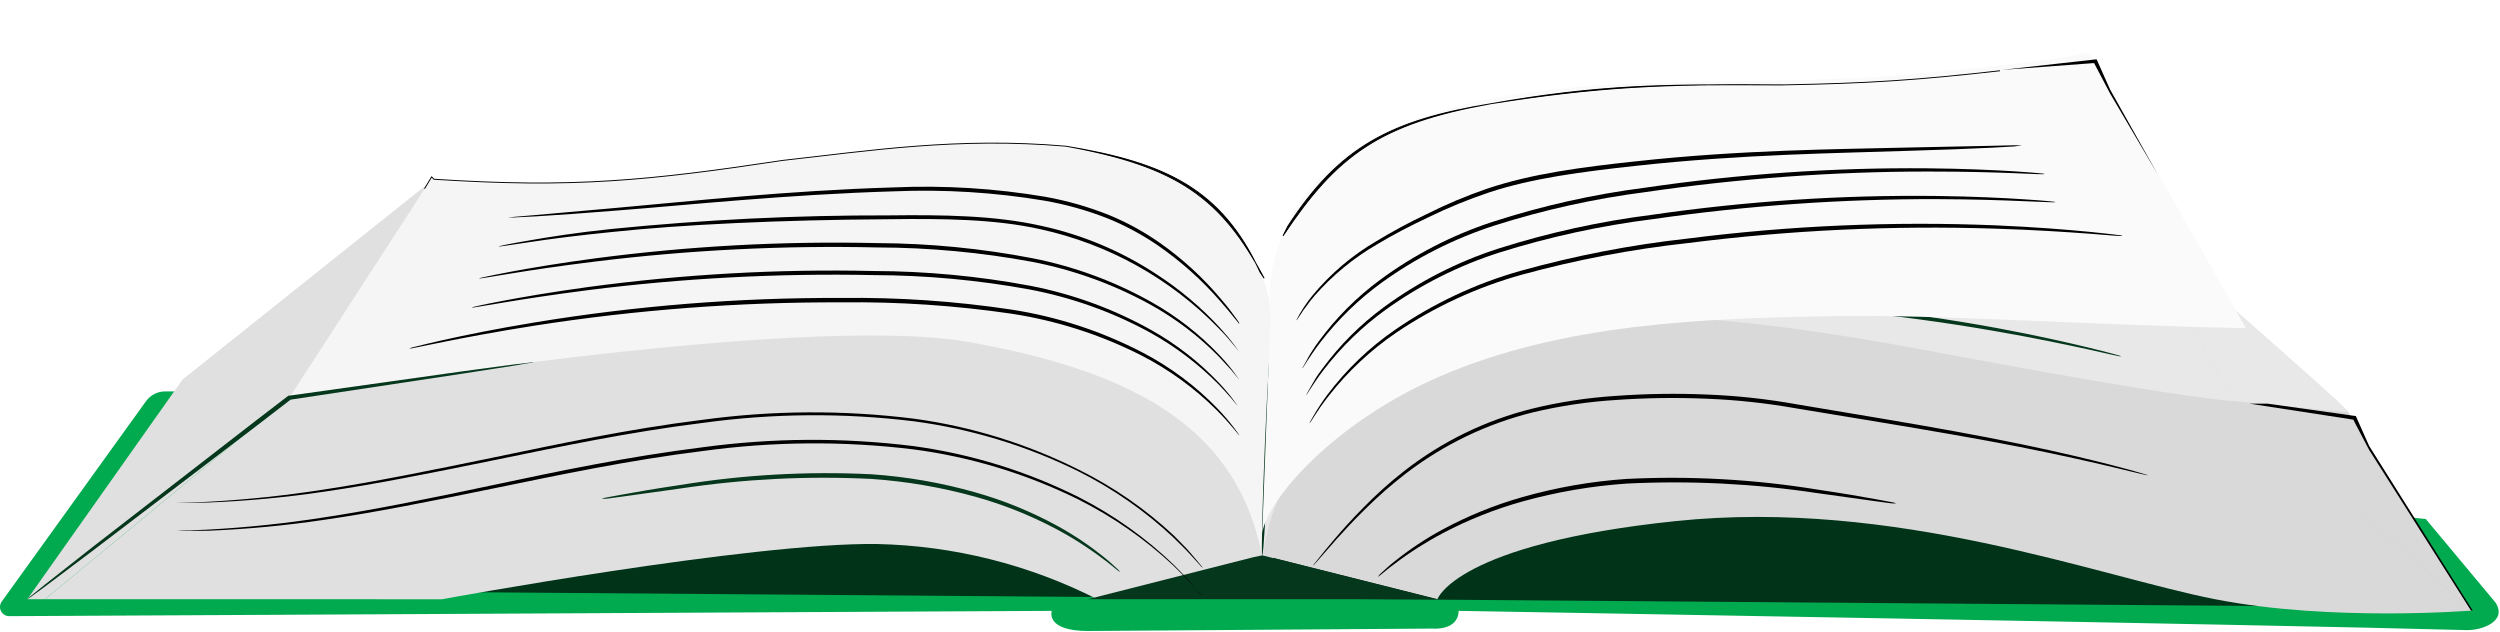 <svg width="265" height="67" viewBox="0 0 265 67" fill="none" xmlns="http://www.w3.org/2000/svg">
<path d="M0.978 65.313L111.485 64.752C111.485 64.752 110.754 66.885 115.334 66.885L151.869 66.63C151.869 66.63 154.571 66.885 154.613 64.752C154.613 64.752 240.284 66.197 261.449 66.791C263.029 66.834 265.833 65.874 264.516 63.86L257.133 55.015L134.901 43.12L48.236 52.228L18.498 41.489H17.512C17.112 41.487 16.716 41.582 16.36 41.765C16.004 41.949 15.697 42.215 15.465 42.542L0.171 63.784C0.07 63.931 0.012 64.102 0.002 64.28C-0.009 64.457 0.03 64.635 0.113 64.792C0.196 64.949 0.321 65.081 0.473 65.173C0.626 65.265 0.8 65.313 0.978 65.313Z" fill="#01AA4F"/>
<path opacity="0.7" d="M47.699 62.756L244.565 64.277L198.267 49.935L140.55 51.557L82.799 49.255L47.699 62.756Z" fill="black"/>
<path d="M133.804 58.864L134.9 34.641C134.9 34.641 135.121 21.318 119.071 16.874C103.021 12.431 83.02 18.089 64.336 19.1C45.653 20.111 45.873 18.693 45.873 18.693L30.707 42.109L90.276 50.793C90.276 50.793 124.79 52.806 125.444 53.01C126.098 53.214 133.804 58.864 133.804 58.864Z" fill="#F5F5F5"/>
<path d="M133.609 59.722L134.901 36.96C134.901 36.96 134.68 23.68 150.721 19.202C166.763 14.724 186.764 20.409 205.448 21.42C218.524 22.125 222.577 22.006 223.834 21.87C224.009 21.851 224.186 21.88 224.346 21.953C224.506 22.026 224.644 22.142 224.744 22.286L239.086 44.428L179.525 53.112C179.525 53.112 145.012 55.134 144.349 55.33C143.686 55.525 133.609 59.722 133.609 59.722Z" fill="#E8E8E8"/>
<path d="M4.768 63.512L30.708 42.109C30.708 42.109 84.448 33.026 102.674 36.255C120.899 39.484 131.298 45.745 133.805 59.068L116.302 63.512C109.071 59.845 101.11 57.847 93.004 57.666C79.818 57.462 46.843 63.52 46.843 63.52L4.768 63.512Z" fill="#E0E0E0"/>
<path d="M152.368 63.512L133.896 58.864C133.896 58.864 135.213 37.699 165.215 34.165C165.215 34.165 173.711 31.412 203.798 37.062C233.884 42.712 236.994 42.517 236.994 42.517L262.025 64.718C262.025 64.718 247.079 65.933 234.768 63.512C222.456 61.09 200.917 52.806 177.62 55.236C154.322 57.666 152.368 63.512 152.368 63.512Z" fill="#D9D9D9"/>
<path d="M30.708 42.109L45.39 19.449L19.348 40.231L2.898 63.512H4.768L30.708 42.109Z" fill="#E0E0E0"/>
<path d="M236.895 42.517L224.932 22.414C224.932 22.414 248.765 43.129 248.968 43.715C249.172 44.301 261.951 64.718 261.951 64.718L236.895 42.517Z" fill="#D9D9D9"/>
<path d="M224.932 22.414L236.895 42.517L248.968 43.715C248.765 43.129 224.932 22.414 224.932 22.414Z" fill="#E8E8E8"/>
<path d="M115.334 63.512H152.269L133.806 58.864L132.837 59.068" fill="#05371C"/>
<path d="M133.806 58.864C133.678 58.864 133.806 53.571 134.077 47.063C134.349 40.554 134.681 35.27 134.8 35.278C134.919 35.286 134.8 40.563 134.519 47.08C134.239 53.597 133.924 58.873 133.806 58.864Z" fill="#05371C"/>
<path d="M56.588 38.37C56.426 38.426 56.258 38.463 56.087 38.481L54.617 38.736L49.162 39.586L30.742 42.372L30.844 42.33L27.301 45.057L10.104 58.167L4.861 62.11L3.417 63.163C3.253 63.293 3.08 63.409 2.898 63.512C3.038 63.356 3.194 63.216 3.366 63.096L4.751 61.974L9.908 57.913L27.029 44.658L30.572 41.939H30.623H30.674L49.128 39.348L54.592 38.617L56.07 38.447C56.239 38.403 56.413 38.377 56.588 38.37Z" fill="#05371C"/>
<path d="M251.13 47.693L249.44 44.478L238.468 42.791H240.383L249.61 44.087H249.661H249.712L251.13 47.271L262.104 64.711L261.93 64.724L251.13 47.693Z" fill="black"/>
<path d="M131.375 46.154C131.375 46.154 131.316 46.102 131.214 45.983L130.763 45.44C130.373 44.972 129.778 44.284 128.954 43.46C126.614 41.138 123.932 39.19 121.001 37.682C116.644 35.466 111.959 33.966 107.126 33.239C101.199 32.376 95.213 31.978 89.224 32.049C78.334 32.01 67.458 32.834 56.699 34.513C52.57 35.159 49.247 35.796 46.953 36.255L44.311 36.79L43.623 36.926C43.544 36.937 43.464 36.937 43.385 36.926L43.614 36.85L44.294 36.68C44.889 36.535 45.772 36.314 46.919 36.059C49.196 35.55 52.519 34.861 56.648 34.182C67.415 32.406 78.311 31.536 89.224 31.582C95.237 31.508 101.247 31.92 107.194 32.814C112.063 33.564 116.776 35.108 121.145 37.385C124.093 38.928 126.773 40.936 129.081 43.333C129.705 43.98 130.289 44.664 130.831 45.38L131.248 45.95C131.3 46.011 131.343 46.08 131.375 46.154Z" fill="black"/>
<path d="M131.374 43.222C131.374 43.222 131.315 43.171 131.221 43.061L130.805 42.568C130.627 42.339 130.397 42.075 130.117 41.769C129.836 41.464 129.522 41.098 129.14 40.716C126.989 38.55 124.54 36.702 121.867 35.227C117.882 33.056 113.581 31.523 109.122 30.681C103.661 29.683 98.122 29.174 92.57 29.16C82.48 28.955 72.387 29.486 62.374 30.749C58.525 31.242 55.432 31.727 53.291 32.083L50.835 32.491L50.19 32.593H49.969L50.181 32.534L50.818 32.389C51.371 32.27 52.195 32.092 53.265 31.896C55.39 31.489 58.491 30.953 62.331 30.427C72.354 29.07 82.468 28.502 92.579 28.727C98.155 28.742 103.718 29.266 109.198 30.291C113.685 31.158 118.004 32.736 121.994 34.964C124.679 36.466 127.12 38.369 129.233 40.605C129.607 41.005 129.93 41.362 130.193 41.693C130.457 42.024 130.686 42.288 130.848 42.543L131.23 43.069C131.284 43.114 131.333 43.166 131.374 43.222Z" fill="black"/>
<path d="M131.374 40.24C131.374 40.24 131.314 40.197 131.221 40.087L130.813 39.594C130.637 39.362 130.408 39.099 130.125 38.804C129.842 38.51 129.519 38.161 129.156 37.759C127.034 35.605 124.613 33.768 121.968 32.304C118.038 30.137 113.792 28.6 109.385 27.75C103.978 26.751 98.493 26.242 92.995 26.229C83 26.003 73.001 26.503 63.078 27.725C59.264 28.192 56.196 28.659 54.072 29.008L51.634 29.407L50.996 29.5C50.923 29.515 50.848 29.515 50.775 29.5L50.988 29.441L51.617 29.305C52.177 29.195 52.993 29.016 54.047 28.821C56.154 28.421 59.221 27.903 63.036 27.393C72.971 26.081 82.993 25.539 93.012 25.77C98.533 25.795 104.04 26.332 109.461 27.376C113.903 28.253 118.177 29.833 122.121 32.058C124.775 33.56 127.189 35.45 129.284 37.666C129.658 38.056 129.963 38.413 130.227 38.736C130.49 39.059 130.711 39.331 130.881 39.586L131.255 40.104C131.299 40.145 131.339 40.191 131.374 40.24Z" fill="black"/>
<path d="M131.374 37.274C131.374 37.274 131.315 37.232 131.221 37.121L130.822 36.637C130.474 36.212 129.972 35.592 129.216 34.836C124.073 29.532 117.479 25.863 110.26 24.292C105.417 23.213 99.937 23.162 94.21 23.238C82.74 23.306 72.366 23.799 64.897 24.589C61.159 24.963 58.1 25.362 56.069 25.677L53.673 26.034L53.044 26.118C52.974 26.131 52.902 26.131 52.832 26.118C52.901 26.096 52.972 26.079 53.044 26.067L53.656 25.931C54.2 25.829 54.999 25.668 56.035 25.498C58.108 25.133 61.133 24.648 64.863 24.266C74.615 23.288 84.41 22.808 94.21 22.83C99.928 22.762 105.46 22.83 110.354 23.935C114.691 24.87 118.819 26.599 122.529 29.033C125.03 30.644 127.315 32.568 129.327 34.759C129.875 35.355 130.391 35.979 130.873 36.629L131.247 37.139C131.293 37.18 131.336 37.226 131.374 37.274Z" fill="black"/>
<path d="M131.375 34.326C131.375 34.326 131.324 34.326 131.23 34.173L130.831 33.689C130.491 33.264 129.981 32.635 129.284 31.854C127.348 29.641 125.145 27.678 122.725 26.008C121.057 24.866 119.271 23.906 117.398 23.145C115.232 22.295 112.986 21.666 110.694 21.267C105.426 20.387 100.082 20.057 94.746 20.281C83.369 20.621 73.105 21.717 65.662 22.295C61.941 22.592 58.933 22.813 56.843 22.932L54.447 23.051H53.818L54.438 22.992L56.834 22.788L65.637 22.006C73.071 21.352 83.335 20.205 94.737 19.865C100.107 19.629 105.487 19.963 110.787 20.859C113.113 21.275 115.391 21.927 117.585 22.805C119.477 23.588 121.278 24.577 122.954 25.753C125.377 27.456 127.566 29.47 129.463 31.743C130.143 32.542 130.635 33.188 130.95 33.638L131.315 34.148C131.34 34.205 131.36 34.265 131.375 34.326Z" fill="black"/>
<path d="M136.709 45.346C136.709 45.346 136.751 45.27 136.845 45.142L137.27 44.59C137.826 43.881 138.425 43.206 139.063 42.568C141.414 40.223 144.128 38.272 147.1 36.79C151.511 34.593 156.253 33.135 161.137 32.474C167.095 31.69 173.108 31.388 179.115 31.573C190.03 31.727 200.913 32.796 211.649 34.768C215.761 35.533 219.066 36.281 221.343 36.833C222.482 37.105 223.357 37.343 223.952 37.495L224.623 37.682C224.702 37.698 224.78 37.724 224.852 37.759C224.774 37.772 224.693 37.772 224.614 37.759L223.926 37.614L221.301 37.028C219.015 36.535 215.71 35.83 211.589 35.117C200.863 33.235 190.004 32.209 179.115 32.049C173.129 31.86 167.137 32.144 161.196 32.899C156.349 33.538 151.636 34.949 147.236 37.079C144.277 38.531 141.56 40.431 139.181 42.712C138.332 43.52 137.737 44.191 137.338 44.658L136.879 45.193L136.709 45.346Z" fill="#05371C"/>
<path d="M136.762 42.373L136.889 42.186L137.28 41.667C137.45 41.438 137.679 41.166 137.951 40.818C138.223 40.469 138.546 40.138 138.928 39.756C141.085 37.556 143.563 35.696 146.278 34.241C150.304 32.084 154.65 30.586 159.15 29.806C164.649 28.882 170.22 28.461 175.795 28.549C185.91 28.521 196.012 29.282 206.009 30.826C209.841 31.421 212.925 32.015 215.049 32.466C216.111 32.678 216.927 32.873 217.488 33.001L218.116 33.154C218.189 33.169 218.261 33.192 218.329 33.222C218.256 33.233 218.181 33.233 218.108 33.222L217.471 33.111L215.015 32.661C212.882 32.262 209.798 31.718 205.958 31.157C195.969 29.71 185.888 28.995 175.795 29.016C170.247 28.927 164.702 29.333 159.227 30.231C154.759 30.987 150.438 32.441 146.422 34.539C143.718 35.96 141.234 37.766 139.047 39.9C138.656 40.274 138.325 40.622 138.053 40.928C137.781 41.234 137.526 41.497 137.348 41.718L136.923 42.203L136.762 42.373Z" fill="#05371C"/>
<path d="M136.82 39.433C136.82 39.433 136.82 39.365 136.939 39.246L137.33 38.736C137.535 38.441 137.756 38.157 137.993 37.886C138.298 37.516 138.621 37.162 138.961 36.824C141.095 34.647 143.544 32.802 146.226 31.352C150.208 29.196 154.511 27.696 158.971 26.909C164.413 25.962 169.931 25.524 175.454 25.6C185.476 25.554 195.486 26.281 205.396 27.776C209.194 28.353 212.253 28.931 214.352 29.364C215.405 29.577 216.221 29.772 216.773 29.891L217.393 30.044C217.467 30.054 217.539 30.077 217.606 30.112C217.532 30.123 217.458 30.123 217.385 30.112L216.756 30.01L214.318 29.56C212.21 29.177 209.143 28.651 205.345 28.115C195.444 26.711 185.454 26.026 175.454 26.068C169.958 25.995 164.467 26.418 159.047 27.334C154.625 28.103 150.351 29.559 146.379 31.65C143.707 33.068 141.252 34.862 139.089 36.977C138.707 37.343 138.375 37.691 138.103 37.997C137.831 38.303 137.585 38.558 137.407 38.77L136.982 39.263C136.88 39.382 136.829 39.441 136.82 39.433Z" fill="#05371C"/>
<path d="M136.873 34.326C137.493 33.444 138.209 32.632 139.006 31.905C141.19 29.924 143.703 28.34 146.432 27.223C148.294 26.424 150.197 25.724 152.133 25.124C154.338 24.379 156.592 23.785 158.879 23.349C163.739 22.439 169.185 22.499 174.827 22.694C186.162 23.051 196.341 24.453 203.716 25.311L212.433 26.365L214.804 26.645L215.415 26.73L215.628 26.773H215.415H214.795L212.416 26.569C210.351 26.382 207.361 26.067 203.682 25.66C196.307 24.869 186.136 23.527 174.836 23.17C169.186 22.992 163.79 22.907 158.973 23.782C156.7 24.2 154.458 24.768 152.26 25.481C150.179 26.127 148.267 26.798 146.568 27.52C143.857 28.605 141.344 30.133 139.133 32.041C138.789 32.341 138.46 32.659 138.148 32.992C137.904 33.222 137.674 33.466 137.459 33.723L137.043 34.19C136.933 34.284 136.882 34.335 136.873 34.326Z" fill="#05371C"/>
<path d="M227.675 50.385L227.428 50.342L226.723 50.181L224.03 49.535C221.685 48.974 218.286 48.201 214.063 47.369C209.84 46.536 204.793 45.669 199.169 44.735L190.358 43.282C187.219 42.725 184.045 42.384 180.859 42.262C177.67 42.128 174.475 42.173 171.292 42.398C168.328 42.581 165.386 43.018 162.498 43.707C157.607 44.915 153.019 47.123 149.022 50.19C147.493 51.369 146.04 52.643 144.672 54.004C143.448 55.203 142.454 56.29 141.647 57.182L139.82 59.264L139.344 59.808C139.234 59.926 139.175 59.986 139.166 59.977L139.31 59.774L139.752 59.213C140.143 58.712 140.738 57.989 141.52 57.072C142.301 56.154 143.287 55.05 144.493 53.834C145.849 52.442 147.297 51.142 148.827 49.943C152.842 46.803 157.474 44.545 162.421 43.316C165.33 42.606 168.295 42.154 171.283 41.965C174.484 41.733 177.695 41.684 180.901 41.82C184.105 41.943 187.296 42.289 190.451 42.857L199.262 44.335C204.878 45.279 209.934 46.188 214.148 47.063C218.363 47.938 221.795 48.762 224.098 49.365C225.262 49.663 226.162 49.918 226.774 50.096L227.462 50.3C227.537 50.317 227.609 50.346 227.675 50.385Z" fill="black"/>
<path d="M127.493 60.215C127.493 60.215 127.417 60.147 127.281 60.003L126.694 59.357C126.431 59.077 126.125 58.712 125.734 58.312C125.343 57.913 124.885 57.462 124.358 56.953C121.352 54.141 117.955 51.78 114.272 49.943C108.799 47.245 102.921 45.459 96.871 44.658C89.453 43.75 81.947 43.804 74.542 44.82C66.649 45.797 59.249 47.369 52.451 48.762C45.654 50.156 39.596 51.362 34.422 52.11C30.342 52.718 26.232 53.104 22.11 53.265C20.649 53.308 19.51 53.325 18.712 53.308C19.476 53.308 20.606 53.257 22.068 53.189C26.177 52.962 30.271 52.528 34.337 51.889C39.494 51.116 45.586 49.884 52.332 48.49C59.079 47.097 66.522 45.482 74.424 44.505C81.866 43.488 89.409 43.445 96.863 44.378C102.953 45.206 108.864 47.034 114.357 49.79C118.058 51.621 121.468 53.989 124.477 56.817L125.836 58.21C126.219 58.627 126.507 59 126.762 59.289L127.323 59.961C127.392 60.036 127.45 60.122 127.493 60.215Z" fill="black"/>
<path d="M127.493 63.197C127.493 63.197 127.417 63.13 127.281 62.985L126.694 62.339C126.431 62.059 126.125 61.694 125.734 61.294L124.358 59.935C121.35 57.126 117.953 54.765 114.272 52.925C108.799 50.227 102.921 48.441 96.871 47.64C89.453 46.732 81.947 46.786 74.542 47.802C66.649 48.779 59.249 50.351 52.451 51.744C45.654 53.138 39.596 54.352 34.422 55.092C30.342 55.702 26.232 56.091 22.11 56.256C20.649 56.256 19.51 56.307 18.712 56.256C19.476 56.256 20.606 56.205 22.068 56.137C26.177 55.914 30.271 55.483 34.337 54.845C39.494 54.064 45.586 52.84 52.332 51.404C59.079 49.968 66.522 48.405 74.424 47.419C81.866 46.402 89.409 46.359 96.863 47.292C102.952 48.124 108.862 49.952 114.357 52.704C118.046 54.582 121.436 56.996 124.417 59.867L125.777 61.26C126.159 61.677 126.448 62.05 126.703 62.339L127.264 63.019C127.442 63.112 127.502 63.189 127.493 63.197Z" fill="black"/>
<path d="M118.757 60.666C118.591 60.563 118.435 60.446 118.289 60.317C117.983 60.088 117.567 59.706 116.972 59.281C115.341 58.044 113.61 56.944 111.798 55.992C109.109 54.58 106.278 53.458 103.352 52.645C99.768 51.653 96.093 51.024 92.383 50.767C85.623 50.43 78.846 50.769 72.153 51.778L66.052 52.628L64.353 52.857C64.161 52.878 63.967 52.878 63.775 52.857C63.961 52.796 64.151 52.75 64.345 52.721L65.993 52.416C67.42 52.152 69.494 51.795 72.076 51.413C78.786 50.317 85.593 49.935 92.383 50.274C96.122 50.53 99.825 51.176 103.429 52.203C106.379 53.042 109.228 54.201 111.925 55.661C113.725 56.636 115.431 57.774 117.023 59.06C117.601 59.51 118 59.909 118.289 60.164C118.467 60.309 118.625 60.478 118.757 60.666Z" fill="#05371C"/>
<path d="M146.034 61.159C146.2 61.056 146.356 60.94 146.502 60.81C146.808 60.581 147.224 60.199 147.819 59.774C149.45 58.537 151.181 57.438 152.993 56.486C155.682 55.074 158.513 53.951 161.439 53.138C165.023 52.146 168.698 51.517 172.408 51.26C179.168 50.923 185.945 51.262 192.638 52.271L198.739 53.121L200.438 53.35C200.63 53.371 200.824 53.371 201.016 53.35C200.83 53.289 200.64 53.244 200.446 53.215L198.798 52.909C197.371 52.645 195.297 52.288 192.714 51.906C186.005 50.81 179.198 50.428 172.408 50.767C168.669 51.023 164.967 51.669 161.362 52.696C158.412 53.535 155.563 54.694 152.866 56.154C151.066 57.13 149.36 58.267 147.768 59.553C147.19 60.003 146.791 60.403 146.502 60.658C146.324 60.802 146.166 60.971 146.034 61.159Z" fill="black"/>
<g filter="url(#filter0_i_2137_6019)">
<path d="M133.798 56.979L134.669 33.923C134.669 33.923 132.542 20.813 147.813 14.072C163.084 7.331 183.742 10.076 202.423 8.386C215.496 7.201 219.5 6.5 220.728 6.184C220.899 6.141 221.078 6.143 221.248 6.193C221.417 6.242 221.57 6.337 221.69 6.466L238.072 35.29C219.503 34.886 205.858 33.828 194.477 34.009C180.423 34.233 165.651 34.801 152.737 40.35C141.563 45.151 134.386 53.315 133.798 56.979Z" fill="#FAFAFA"/>
</g>
<path d="M138.788 44.893C138.788 44.893 138.819 44.811 138.893 44.672L139.236 44.066C139.688 43.285 140.185 42.532 140.727 41.811C142.726 39.159 145.139 36.846 147.873 34.961C151.931 32.166 156.421 30.055 161.163 28.714C166.952 27.1 172.863 25.956 178.836 25.295C189.664 23.913 200.589 23.441 211.496 23.884C215.675 24.063 219.052 24.338 221.384 24.565C222.55 24.674 223.45 24.787 224.06 24.854L224.751 24.945C224.832 24.949 224.912 24.964 224.989 24.989C224.913 25.013 224.833 25.024 224.753 25.022L224.051 24.976L221.37 24.764C219.038 24.598 215.666 24.364 211.486 24.237C200.602 23.882 189.706 24.393 178.903 25.766C172.95 26.42 167.058 27.544 161.281 29.127C156.573 30.44 152.105 32.5 148.048 35.228C145.322 37.081 142.899 39.344 140.865 41.938C140.137 42.856 139.643 43.605 139.313 44.123L138.934 44.718L138.788 44.893Z" fill="black"/>
<path d="M138.422 41.942L138.522 41.739L138.836 41.171C138.972 40.92 139.161 40.618 139.381 40.235C139.601 39.852 139.874 39.478 140.199 39.046C142.024 36.565 144.217 34.376 146.7 32.553C150.383 29.851 154.475 27.757 158.821 26.352C164.135 24.664 169.592 23.464 175.124 22.767C185.134 21.317 195.243 20.651 205.358 20.774C209.235 20.824 212.372 20.979 214.539 21.126C215.62 21.187 216.455 21.266 217.028 21.313L217.672 21.377C217.747 21.381 217.82 21.394 217.892 21.414C217.821 21.435 217.747 21.446 217.673 21.445L217.027 21.425L214.532 21.325C212.365 21.229 209.235 21.124 205.354 21.109C195.261 21.081 185.179 21.79 175.189 23.23C169.684 23.922 164.251 25.104 158.956 26.762C154.64 28.139 150.566 30.186 146.885 32.827C144.407 34.615 142.202 36.752 140.337 39.172C140.003 39.597 139.723 39.989 139.497 40.33C139.271 40.671 139.056 40.968 138.91 41.212L138.558 41.751L138.422 41.942Z" fill="black"/>
<path d="M138.067 39.023C138.067 39.023 138.057 38.955 138.159 38.821L138.474 38.261C138.635 37.94 138.815 37.628 139.011 37.327C139.26 36.918 139.531 36.521 139.82 36.139C141.626 33.683 143.791 31.512 146.243 29.7C149.883 27.006 153.932 24.915 158.237 23.509C163.492 21.806 168.893 20.597 174.372 19.896C184.288 18.441 194.301 17.753 204.323 17.84C208.164 17.878 211.274 18.02 213.413 18.154C214.486 18.216 215.321 18.295 215.884 18.335L216.52 18.399C216.595 18.399 216.669 18.412 216.74 18.437C216.669 18.458 216.595 18.468 216.521 18.468L215.884 18.455L213.406 18.352C211.266 18.27 208.156 18.18 204.32 18.183C194.32 18.185 184.333 18.912 174.438 20.359C168.987 21.059 163.609 22.25 158.372 23.919C154.102 25.302 150.075 27.345 146.437 29.973C143.99 31.753 141.812 33.875 139.968 36.273C139.641 36.688 139.362 37.08 139.135 37.421C138.909 37.762 138.701 38.049 138.554 38.284L138.203 38.832C138.119 38.964 138.077 39.03 138.067 39.023Z" fill="black"/>
<path d="M137.4 33.959C137.89 32.998 138.484 32.094 139.171 31.262C141.056 28.995 143.321 27.073 145.865 25.583C147.597 24.53 149.383 23.569 151.215 22.704C153.294 21.656 155.442 20.751 157.644 19.997C162.328 18.414 167.729 17.707 173.342 17.107C184.614 15.867 194.889 15.824 202.311 15.637L211.09 15.454L213.477 15.398L214.094 15.396L214.311 15.409L214.1 15.439L213.486 15.526L211.102 15.658C209.032 15.764 206.026 15.873 202.327 15.986C194.914 16.241 184.656 16.342 173.417 17.577C167.798 18.195 162.444 18.869 157.798 20.413C155.607 21.147 153.467 22.024 151.391 23.039C149.421 23.971 147.623 24.904 146.042 25.858C143.51 27.314 141.237 29.179 139.317 31.379C139.018 31.725 138.737 32.086 138.474 32.46C138.265 32.721 138.072 32.995 137.896 33.28L137.549 33.801C137.453 33.909 137.41 33.967 137.4 33.959Z" fill="black"/>
<path d="M223.663 9.902L221.973 6.686L212.196 7.411L222.143 6.295H222.194H222.245L223.663 9.48L228.727 18.5L223.663 9.902Z" fill="black"/>
<path d="M136.5 24C142 15.5 147.479 12.736 158 11C167.278 9.372 173.357 9.032 181.428 8.99C183.743 8.965 186.232 8.972 189 9H188C185.627 8.988 183.464 8.98 181.428 8.99C172.979 9.083 166.852 9.596 158 11C146.211 13.11 141.685 16.471 136 25L136.5 24Z" fill="black"/>
<path d="M158 11C147.479 12.736 142 15.5 136.5 24L136 25C141.685 16.471 146.211 13.11 158 11ZM158 11C169.619 8.961 176.22 8.943 188 9H189M158 11C169.278 9.211 176.133 8.868 189 9M189 9C198.074 8.834 203.11 8.508 212 7.5" stroke="black" stroke-width="0.1"/>
<path d="M133.106 27.886C133.268 28.209 133.427 28.539 133.584 28.879L134 29.5C133.704 28.94 133.406 28.403 133.106 27.886C129.036 19.79 123.118 17.169 113 15.5C124.013 17.471 128.849 20.559 133.106 27.886Z" fill="black"/>
<path d="M113 15.5C123.521 17.236 129.5 20 133.584 28.879L134 29.5C129.5 21 124.789 17.61 113 15.5ZM113 15.5C101.5 14.5 92 16 83 17C68.751 19.153 60.699 19.961 46 19L45.75 18.75L45 20" stroke="black" stroke-width="0.1"/>
<defs>
<filter id="filter0_i_2137_6019" x="133.799" y="6.154" width="104.273" height="50.825" filterUnits="userSpaceOnUse" color-interpolation-filters="sRGB">
<feFlood flood-opacity="0" result="BackgroundImageFix"/>
<feBlend mode="normal" in="SourceGraphic" in2="BackgroundImageFix" result="shape"/>
<feColorMatrix in="SourceAlpha" type="matrix" values="0 0 0 0 0 0 0 0 0 0 0 0 0 0 0 0 0 0 127 0" result="hardAlpha"/>
<feOffset dy="-0.5"/>
<feComposite in2="hardAlpha" operator="arithmetic" k2="-1" k3="1"/>
<feColorMatrix type="matrix" values="0 0 0 0 0 0 0 0 0 0 0 0 0 0 0 0 0 0 1 0"/>
<feBlend mode="normal" in2="shape" result="effect1_innerShadow_2137_6019"/>
</filter>
</defs>
</svg>
